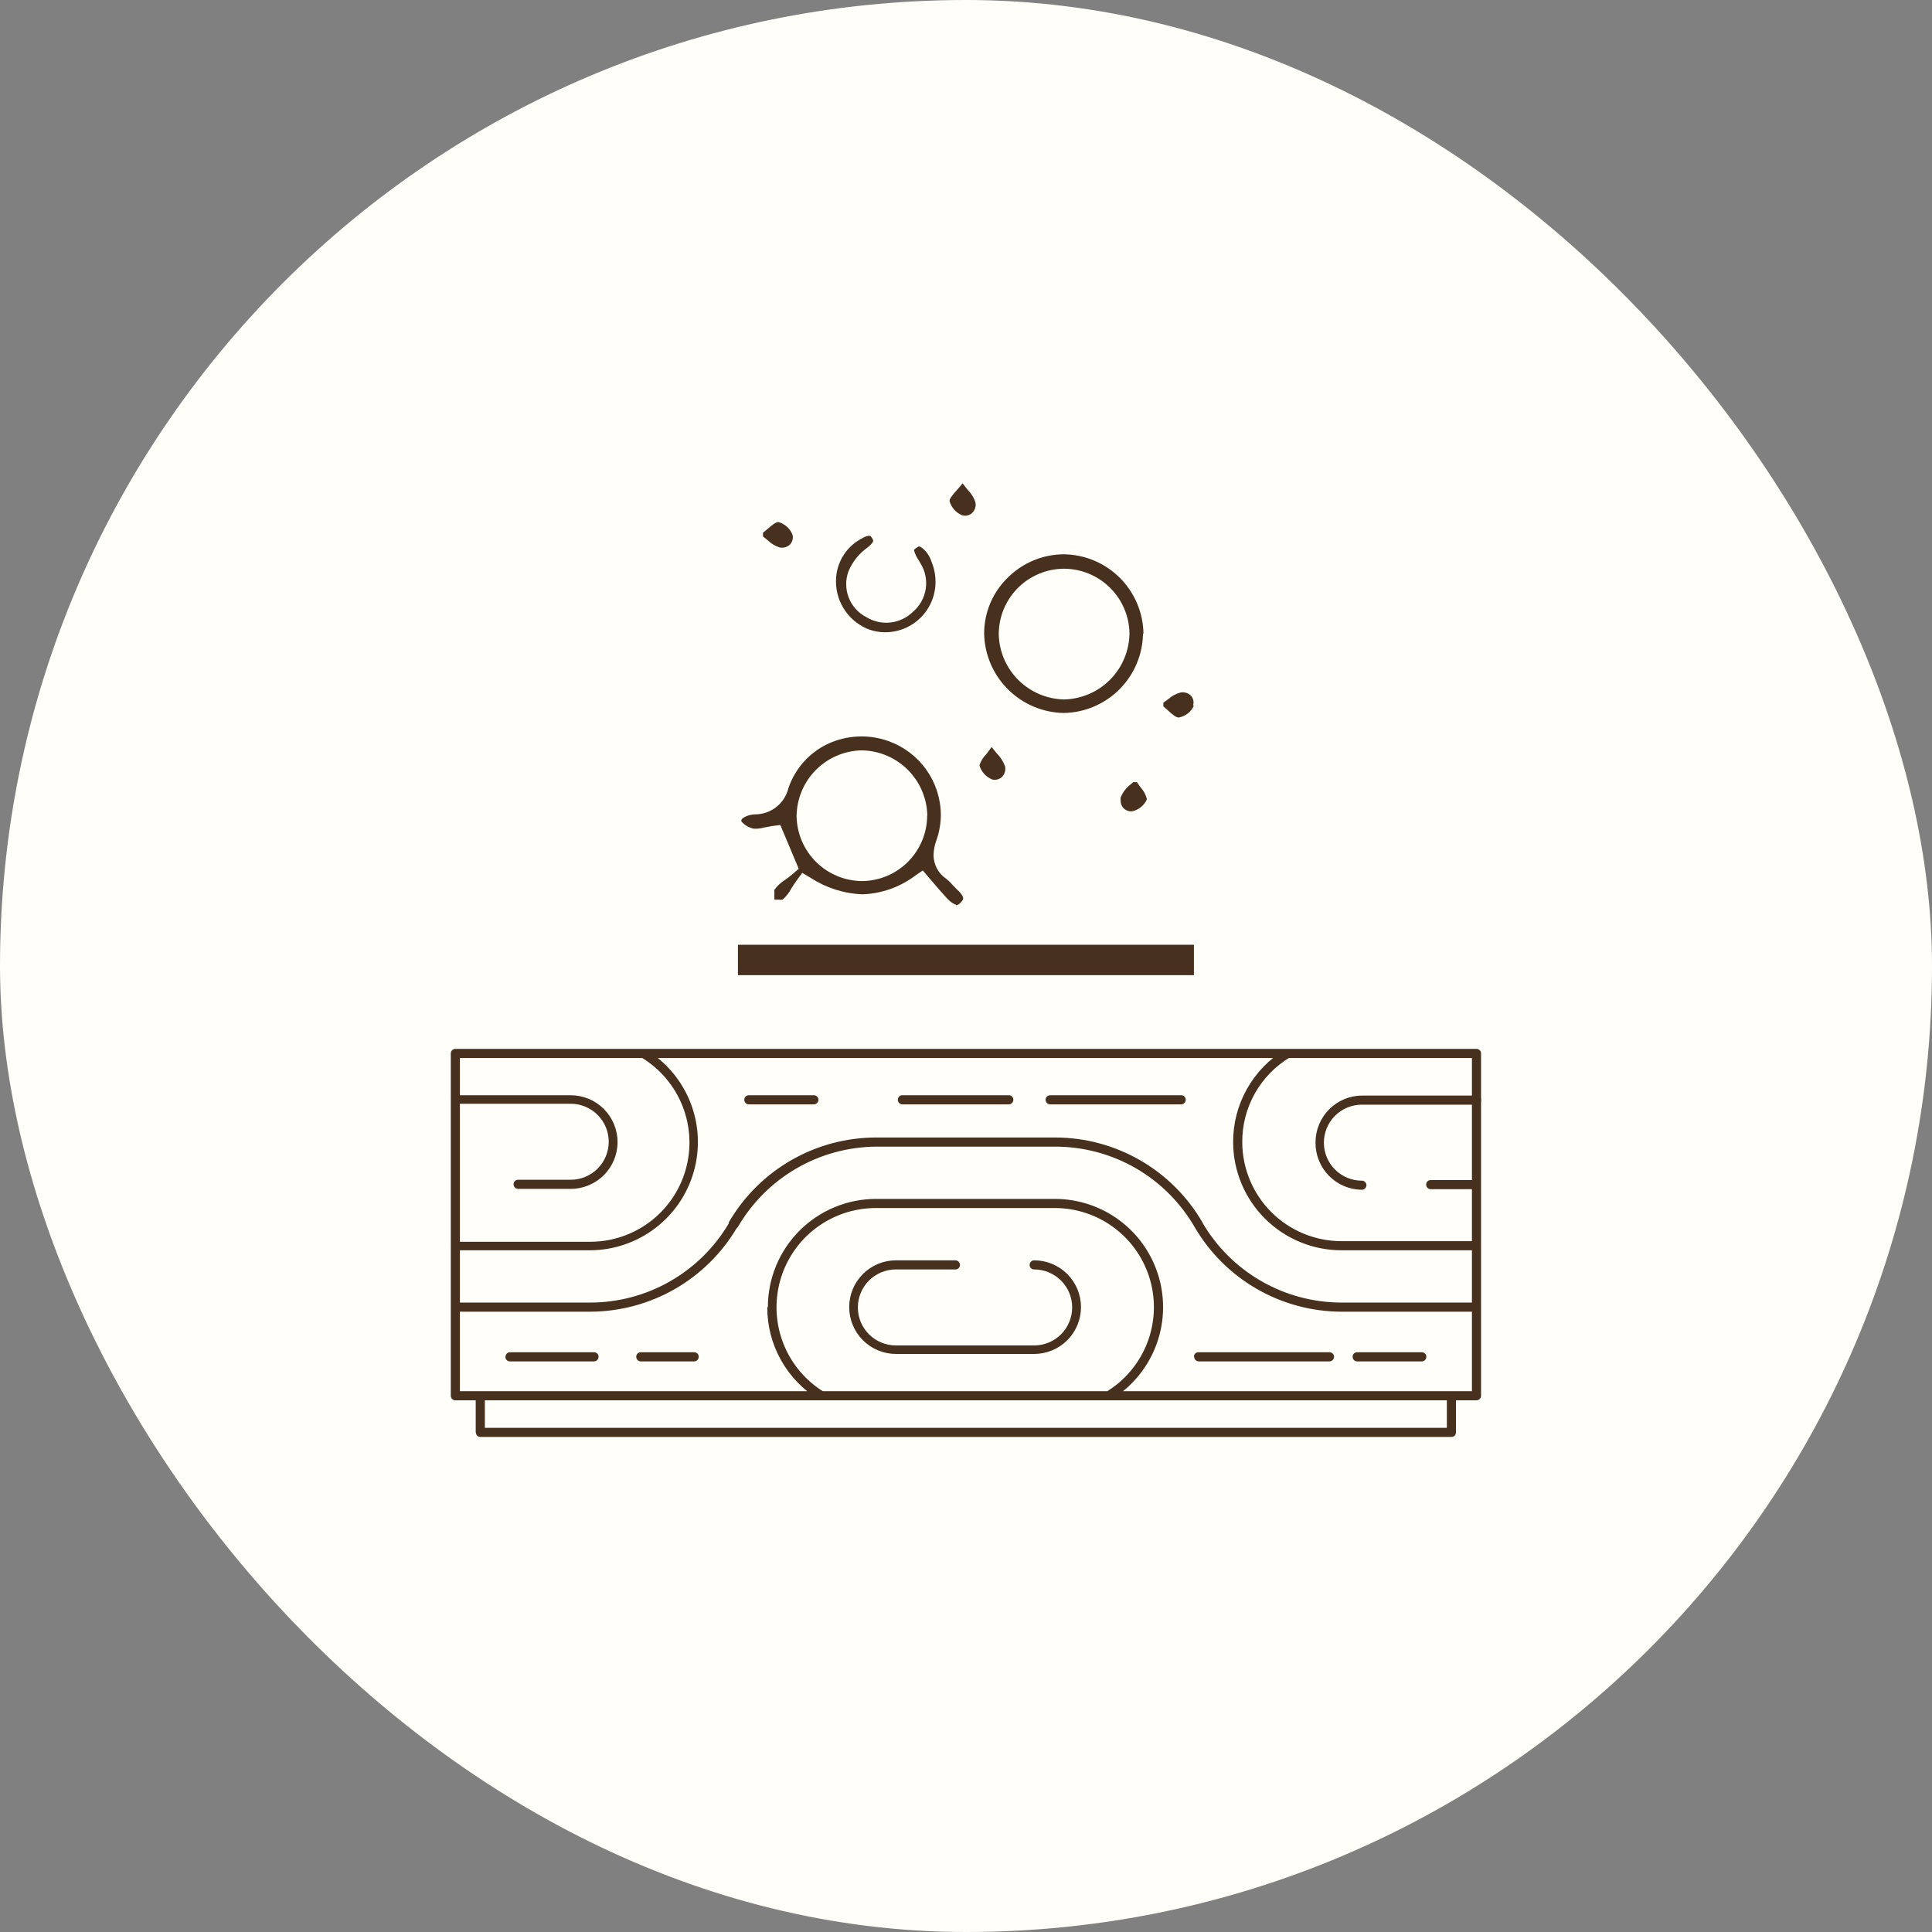 <svg xmlns="http://www.w3.org/2000/svg" fill="none" viewBox="0 0 120 120" height="120" width="120">
<rect x="0" y="0" width="120" height="120" fill="#808080" stroke="none"/>
<rect fill="#FFFEF8" rx="60" height="120" width="120"></rect>
<g clip-path="url(#clip0)">
<path fill="#47301D" d="M28.566 86.409H91.424V65.715H28.566V86.409ZM28 86.692V65.431C28 65.358 28.028 65.287 28.079 65.234C28.131 65.182 28.2 65.151 28.274 65.148H91.717C91.79 65.151 91.86 65.182 91.911 65.234C91.962 65.287 91.99 65.358 91.99 65.431V86.692C91.99 86.766 91.962 86.837 91.911 86.889C91.86 86.942 91.79 86.973 91.717 86.976H28.274C28.2 86.973 28.131 86.942 28.079 86.889C28.028 86.837 28 86.766 28 86.692ZM74.157 76.081C74.156 76.031 74.17 75.982 74.195 75.939C74.219 75.896 74.255 75.86 74.298 75.835C74.364 75.8 74.44 75.791 74.512 75.811C74.584 75.83 74.646 75.876 74.685 75.939C75.564 77.447 76.822 78.698 78.334 79.569C79.846 80.44 81.56 80.901 83.305 80.905H91.707C91.782 80.905 91.854 80.935 91.907 80.988C91.961 81.041 91.99 81.113 91.99 81.188C91.99 81.263 91.961 81.335 91.907 81.389C91.854 81.442 91.782 81.472 91.707 81.472H83.314C81.47 81.465 79.66 80.978 78.062 80.057C76.464 79.136 75.134 77.815 74.204 76.222C74.189 76.176 74.189 76.127 74.204 76.081H74.157ZM76.592 70.954C76.585 69.796 76.879 68.655 77.445 67.644C78.011 66.633 78.83 65.786 79.821 65.186C79.886 65.147 79.964 65.136 80.038 65.154C80.111 65.173 80.174 65.22 80.213 65.285C80.252 65.35 80.263 65.428 80.245 65.501C80.226 65.575 80.179 65.638 80.114 65.677C79.205 66.224 78.454 66.998 77.936 67.924C77.418 68.849 77.15 69.894 77.159 70.954C77.166 72.583 77.818 74.142 78.971 75.292C80.124 76.442 81.686 77.088 83.314 77.091H91.707C91.745 77.09 91.782 77.096 91.817 77.11C91.852 77.124 91.884 77.144 91.91 77.171C91.937 77.198 91.958 77.229 91.972 77.264C91.985 77.299 91.992 77.337 91.99 77.374C91.99 77.449 91.961 77.521 91.907 77.575C91.854 77.628 91.782 77.657 91.707 77.657H83.314C81.535 77.655 79.83 76.948 78.57 75.693C77.311 74.437 76.6 72.733 76.592 70.954ZM88.582 73.579C88.581 73.541 88.587 73.504 88.601 73.469C88.615 73.434 88.636 73.402 88.662 73.376C88.689 73.349 88.721 73.328 88.756 73.315C88.791 73.301 88.828 73.294 88.865 73.296H91.698C91.735 73.296 91.771 73.303 91.805 73.317C91.839 73.332 91.869 73.353 91.895 73.379C91.92 73.406 91.94 73.437 91.954 73.471C91.967 73.506 91.973 73.542 91.972 73.579C91.972 73.653 91.943 73.723 91.892 73.776C91.841 73.829 91.771 73.86 91.698 73.862H88.865C88.79 73.862 88.718 73.832 88.665 73.779C88.612 73.726 88.582 73.654 88.582 73.579ZM81.709 70.954C81.709 70.183 82.016 69.444 82.561 68.898C83.106 68.353 83.846 68.047 84.617 68.047H91.736C91.773 68.045 91.811 68.052 91.846 68.066C91.88 68.079 91.912 68.1 91.939 68.127C91.965 68.153 91.986 68.185 92 68.22C92.014 68.255 92.02 68.292 92.019 68.33C92.019 68.405 91.989 68.477 91.936 68.53C91.883 68.583 91.811 68.613 91.736 68.613H84.589C83.963 68.613 83.362 68.862 82.92 69.304C82.477 69.747 82.229 70.347 82.229 70.973C82.229 71.599 82.477 72.2 82.92 72.642C83.362 73.085 83.963 73.334 84.589 73.334C84.664 73.334 84.736 73.363 84.789 73.416C84.842 73.47 84.872 73.542 84.872 73.617C84.87 73.691 84.839 73.762 84.786 73.814C84.734 73.867 84.663 73.898 84.589 73.9C84.206 73.896 83.828 73.817 83.476 73.667C83.124 73.517 82.805 73.299 82.537 73.025C82.27 72.751 82.059 72.427 81.917 72.072C81.775 71.717 81.704 71.337 81.709 70.954ZM28 81.188C27.999 81.152 28.005 81.115 28.018 81.081C28.031 81.046 28.051 81.015 28.077 80.989C28.102 80.962 28.133 80.941 28.167 80.927C28.201 80.912 28.237 80.905 28.274 80.905H36.676C38.412 80.901 40.116 80.445 41.623 79.582C43.129 78.72 44.385 77.481 45.267 75.986C45.287 75.954 45.312 75.926 45.342 75.904C45.372 75.881 45.406 75.865 45.443 75.856C45.479 75.847 45.517 75.844 45.554 75.85C45.591 75.855 45.627 75.868 45.659 75.887C45.691 75.906 45.719 75.932 45.742 75.962C45.764 75.992 45.781 76.026 45.79 76.063C45.799 76.099 45.801 76.137 45.796 76.174C45.79 76.211 45.778 76.247 45.758 76.279C44.822 77.855 43.493 79.162 41.902 80.072C40.31 80.982 38.51 81.464 36.676 81.472H28.274C28.237 81.472 28.201 81.464 28.167 81.45C28.133 81.436 28.102 81.415 28.077 81.388C28.051 81.362 28.031 81.33 28.018 81.296C28.005 81.262 27.999 81.225 28 81.188ZM28 77.412C27.999 77.375 28.005 77.339 28.018 77.304C28.031 77.27 28.051 77.239 28.077 77.212C28.102 77.186 28.133 77.165 28.167 77.15C28.201 77.136 28.237 77.129 28.274 77.129H36.676C38.018 77.125 39.323 76.683 40.391 75.871C41.459 75.058 42.233 73.919 42.595 72.627C42.957 71.335 42.888 69.959 42.397 68.71C41.906 67.461 41.022 66.406 39.877 65.705C39.844 65.687 39.816 65.662 39.793 65.632C39.771 65.602 39.755 65.568 39.746 65.532C39.737 65.496 39.736 65.458 39.742 65.421C39.748 65.385 39.762 65.35 39.782 65.318C39.821 65.255 39.884 65.209 39.956 65.191C40.029 65.174 40.105 65.185 40.169 65.224C41.407 65.992 42.363 67.142 42.891 68.5C43.419 69.858 43.491 71.351 43.097 72.754C42.703 74.157 41.864 75.393 40.705 76.278C39.547 77.162 38.133 77.647 36.676 77.657H28.274C28.2 77.655 28.131 77.624 28.079 77.571C28.028 77.518 28 77.448 28 77.374V77.412ZM28 68.311C27.999 68.274 28.005 68.238 28.018 68.203C28.031 68.169 28.051 68.138 28.077 68.111C28.102 68.085 28.133 68.064 28.167 68.049C28.201 68.035 28.237 68.028 28.274 68.028H35.449C36.22 68.028 36.96 68.334 37.505 68.879C38.05 69.425 38.357 70.164 38.357 70.936C38.357 71.707 38.05 72.446 37.505 72.992C36.96 73.537 36.22 73.843 35.449 73.843H32.182C32.107 73.843 32.035 73.814 31.982 73.76C31.929 73.707 31.899 73.635 31.899 73.56C31.898 73.522 31.904 73.485 31.918 73.45C31.932 73.415 31.953 73.383 31.979 73.357C32.006 73.33 32.037 73.309 32.072 73.296C32.107 73.282 32.145 73.275 32.182 73.277H35.449C36.075 73.277 36.675 73.028 37.118 72.586C37.56 72.143 37.809 71.543 37.809 70.917C37.809 70.291 37.56 69.69 37.118 69.248C36.675 68.805 36.075 68.556 35.449 68.556H28.274C28.2 68.554 28.131 68.523 28.079 68.47C28.028 68.417 28 68.347 28 68.273V68.311ZM45.267 76.062C45.259 76.015 45.259 75.967 45.267 75.92C46.197 74.322 47.529 72.994 49.13 72.07C50.732 71.146 52.548 70.657 54.397 70.652H65.565C67.416 70.658 69.234 71.149 70.836 72.077C72.438 73.005 73.768 74.337 74.695 75.939C74.715 75.971 74.728 76.007 74.733 76.044C74.739 76.081 74.737 76.119 74.727 76.155C74.717 76.192 74.7 76.226 74.677 76.255C74.653 76.284 74.624 76.309 74.591 76.326C74.525 76.361 74.449 76.37 74.377 76.351C74.305 76.332 74.243 76.286 74.204 76.222C73.329 74.705 72.07 73.443 70.554 72.565C69.038 71.687 67.317 71.223 65.565 71.219H54.434C52.691 71.23 50.981 71.696 49.473 72.57C47.965 73.444 46.71 74.697 45.834 76.204C45.815 76.236 45.791 76.264 45.761 76.287C45.731 76.309 45.698 76.326 45.662 76.336C45.626 76.345 45.588 76.348 45.551 76.343C45.515 76.338 45.479 76.326 45.447 76.307C45.405 76.281 45.37 76.245 45.345 76.202C45.321 76.159 45.307 76.111 45.305 76.062H45.267ZM47.694 81.188C47.694 79.406 48.402 77.696 49.663 76.435C50.923 75.175 52.633 74.466 54.416 74.466H65.509C66.977 74.464 68.406 74.943 69.577 75.829C70.748 76.716 71.596 77.961 71.992 79.375C72.388 80.79 72.31 82.294 71.77 83.66C71.23 85.026 70.258 86.177 69.002 86.938C68.936 86.975 68.859 86.985 68.785 86.968C68.712 86.95 68.648 86.906 68.605 86.844C68.567 86.779 68.555 86.703 68.573 86.63C68.591 86.558 68.636 86.496 68.7 86.456C69.851 85.761 70.743 84.707 71.238 83.457C71.734 82.206 71.806 80.828 71.444 79.532C71.082 78.237 70.306 77.096 69.234 76.283C68.162 75.47 66.854 75.031 65.509 75.033H54.378C53.036 75.037 51.731 75.478 50.663 76.291C49.595 77.103 48.821 78.242 48.459 79.535C48.097 80.827 48.166 82.202 48.657 83.452C49.148 84.701 50.032 85.756 51.177 86.456C51.21 86.475 51.238 86.5 51.261 86.529C51.283 86.559 51.3 86.592 51.309 86.628C51.319 86.664 51.322 86.702 51.317 86.739C51.312 86.776 51.3 86.811 51.281 86.844C51.239 86.906 51.175 86.95 51.101 86.968C51.028 86.985 50.951 86.975 50.885 86.938C49.896 86.34 49.079 85.496 48.513 84.488C47.947 83.481 47.652 82.344 47.656 81.188H47.694ZM52.745 81.188C52.745 80.419 53.05 79.681 53.593 79.135C54.136 78.591 54.873 78.283 55.643 78.281H59.344C59.418 78.283 59.489 78.314 59.541 78.366C59.594 78.419 59.625 78.489 59.627 78.564C59.627 78.639 59.597 78.711 59.544 78.764C59.491 78.817 59.419 78.847 59.344 78.847H55.643C55.017 78.847 54.417 79.096 53.974 79.538C53.531 79.981 53.283 80.581 53.283 81.207C53.283 81.833 53.531 82.433 53.974 82.876C54.417 83.319 55.017 83.567 55.643 83.567H64.234C64.86 83.567 65.46 83.319 65.903 82.876C66.346 82.433 66.594 81.833 66.594 81.207C66.594 80.581 66.346 79.981 65.903 79.538C65.46 79.096 64.86 78.847 64.234 78.847C64.197 78.848 64.159 78.842 64.124 78.828C64.089 78.814 64.058 78.793 64.031 78.767C64.004 78.74 63.984 78.709 63.97 78.674C63.956 78.639 63.95 78.601 63.951 78.564C63.951 78.489 63.981 78.417 64.034 78.364C64.087 78.31 64.159 78.281 64.234 78.281C64.616 78.281 64.994 78.356 65.347 78.502C65.7 78.648 66.02 78.862 66.29 79.132C66.56 79.402 66.775 79.723 66.921 80.076C67.067 80.428 67.142 80.806 67.142 81.188C67.142 81.57 67.067 81.948 66.921 82.301C66.775 82.654 66.56 82.975 66.29 83.245C66.02 83.514 65.7 83.729 65.347 83.875C64.994 84.021 64.616 84.096 64.234 84.096H55.643C54.873 84.094 54.136 83.786 53.593 83.241C53.05 82.696 52.745 81.958 52.745 81.188ZM84.013 84.275C84.012 84.238 84.018 84.201 84.032 84.166C84.046 84.131 84.066 84.099 84.093 84.072C84.12 84.046 84.151 84.025 84.186 84.011C84.221 83.997 84.259 83.991 84.296 83.992H88.318C88.355 83.992 88.391 84 88.425 84.014C88.459 84.028 88.489 84.049 88.515 84.076C88.54 84.102 88.561 84.133 88.574 84.168C88.587 84.202 88.593 84.239 88.592 84.275C88.592 84.349 88.563 84.42 88.512 84.472C88.461 84.525 88.391 84.556 88.318 84.559H84.296C84.221 84.559 84.149 84.529 84.096 84.476C84.043 84.423 84.013 84.351 84.013 84.275ZM74.157 84.275C74.155 84.239 74.161 84.202 74.175 84.168C74.188 84.133 74.208 84.102 74.233 84.076C74.259 84.049 74.29 84.028 74.323 84.014C74.357 84 74.394 83.992 74.43 83.992H82.578C82.653 83.992 82.725 84.022 82.778 84.075C82.831 84.128 82.861 84.2 82.861 84.275C82.859 84.35 82.828 84.421 82.775 84.473C82.723 84.526 82.652 84.556 82.578 84.559H74.449C74.376 84.556 74.306 84.525 74.255 84.472C74.204 84.42 74.175 84.349 74.175 84.275H74.157ZM64.942 68.311C64.942 68.236 64.972 68.164 65.025 68.111C65.078 68.058 65.15 68.028 65.225 68.028H73.364C73.401 68.026 73.439 68.033 73.474 68.047C73.508 68.06 73.54 68.081 73.567 68.108C73.593 68.134 73.614 68.166 73.628 68.201C73.642 68.236 73.648 68.273 73.647 68.311C73.647 68.386 73.617 68.458 73.564 68.511C73.511 68.564 73.439 68.594 73.364 68.594H65.225C65.151 68.592 65.08 68.561 65.028 68.509C64.975 68.456 64.945 68.385 64.942 68.311ZM55.766 68.311C55.764 68.273 55.771 68.236 55.785 68.201C55.798 68.166 55.819 68.134 55.846 68.108C55.872 68.081 55.904 68.06 55.939 68.047C55.974 68.033 56.011 68.026 56.049 68.028H62.657C62.695 68.026 62.733 68.033 62.767 68.047C62.802 68.06 62.834 68.081 62.861 68.108C62.887 68.134 62.908 68.166 62.922 68.201C62.936 68.236 62.942 68.273 62.941 68.311C62.941 68.386 62.911 68.458 62.858 68.511C62.805 68.564 62.733 68.594 62.657 68.594H56.049C55.974 68.594 55.902 68.564 55.849 68.511C55.795 68.458 55.766 68.386 55.766 68.311ZM46.23 68.311C46.229 68.273 46.235 68.236 46.249 68.201C46.263 68.166 46.284 68.134 46.31 68.108C46.337 68.081 46.369 68.06 46.404 68.047C46.439 68.033 46.476 68.026 46.514 68.028H50.554C50.629 68.028 50.701 68.058 50.755 68.111C50.808 68.164 50.837 68.236 50.837 68.311C50.835 68.385 50.804 68.456 50.752 68.509C50.699 68.561 50.629 68.592 50.554 68.594H46.514C46.438 68.594 46.366 68.564 46.313 68.511C46.26 68.458 46.23 68.386 46.23 68.311ZM39.518 84.275C39.517 84.238 39.523 84.201 39.537 84.166C39.55 84.131 39.571 84.099 39.598 84.072C39.624 84.046 39.656 84.025 39.691 84.011C39.726 83.997 39.764 83.991 39.801 83.992H43.115C43.152 83.991 43.19 83.997 43.225 84.011C43.26 84.025 43.291 84.046 43.318 84.072C43.345 84.099 43.365 84.131 43.379 84.166C43.393 84.201 43.399 84.238 43.398 84.275C43.398 84.351 43.368 84.423 43.315 84.476C43.262 84.529 43.19 84.559 43.115 84.559H39.801C39.726 84.559 39.654 84.529 39.601 84.476C39.548 84.423 39.518 84.351 39.518 84.275ZM31.399 84.275C31.397 84.238 31.404 84.201 31.418 84.166C31.431 84.131 31.452 84.099 31.479 84.072C31.505 84.046 31.537 84.025 31.572 84.011C31.607 83.997 31.644 83.991 31.682 83.992H36.893C36.931 83.991 36.968 83.997 37.003 84.011C37.038 84.025 37.07 84.046 37.096 84.072C37.123 84.099 37.144 84.131 37.158 84.166C37.171 84.201 37.178 84.238 37.176 84.275C37.176 84.351 37.147 84.423 37.093 84.476C37.04 84.529 36.968 84.559 36.893 84.559H31.672C31.597 84.559 31.525 84.529 31.472 84.476C31.419 84.423 31.389 84.351 31.389 84.275H31.399ZM29.548 88.996V86.692C29.547 86.656 29.553 86.619 29.566 86.585C29.579 86.55 29.599 86.519 29.625 86.493C29.651 86.466 29.681 86.445 29.715 86.431C29.749 86.416 29.785 86.409 29.822 86.409C29.86 86.408 29.898 86.414 29.933 86.428C29.969 86.442 30.001 86.462 30.028 86.489C30.056 86.515 30.077 86.547 30.092 86.582C30.107 86.617 30.115 86.654 30.115 86.692V88.684H89.866V86.692C89.866 86.654 89.874 86.617 89.889 86.582C89.903 86.547 89.925 86.515 89.953 86.489C89.98 86.462 90.012 86.442 90.048 86.428C90.083 86.414 90.121 86.408 90.159 86.409C90.196 86.409 90.232 86.416 90.266 86.431C90.3 86.445 90.33 86.466 90.356 86.493C90.382 86.519 90.401 86.55 90.415 86.585C90.428 86.619 90.434 86.656 90.433 86.692V88.968C90.434 89.004 90.428 89.041 90.415 89.075C90.401 89.11 90.382 89.141 90.356 89.167C90.33 89.194 90.3 89.215 90.266 89.229C90.232 89.243 90.196 89.251 90.159 89.251H29.831C29.795 89.251 29.758 89.243 29.724 89.229C29.691 89.215 29.66 89.194 29.634 89.167C29.609 89.141 29.589 89.11 29.576 89.075C29.562 89.041 29.556 89.004 29.558 88.968L29.548 88.996ZM45.834 58.681H74.157V60.569H45.834V58.681ZM57.588 50.675C57.58 51.744 57.154 52.767 56.4 53.524C55.646 54.282 54.625 54.713 53.556 54.725C52.488 54.721 51.463 54.299 50.701 53.549C49.939 52.799 49.5 51.782 49.478 50.713V50.656C49.497 49.59 49.929 48.572 50.682 47.817C51.436 47.062 52.452 46.628 53.519 46.606C54.585 46.62 55.604 47.046 56.364 47.793C57.124 48.541 57.566 49.553 57.597 50.619L57.588 50.675ZM59.391 56.34V56.227C59.493 56.206 59.586 56.153 59.655 56.075C59.797 55.934 59.825 55.849 59.825 55.811C59.825 55.773 59.825 55.585 59.429 55.235L59.155 54.952C59.041 54.818 58.915 54.694 58.777 54.584C58.536 54.425 58.338 54.209 58.2 53.956C58.062 53.702 57.987 53.419 57.984 53.13C57.99 52.807 58.05 52.488 58.164 52.186C58.344 51.676 58.436 51.14 58.437 50.6C58.429 49.596 58.112 48.619 57.529 47.801C56.947 46.984 56.127 46.366 55.18 46.03C53.947 45.59 52.59 45.654 51.404 46.21C50.835 46.482 50.326 46.865 49.908 47.337C49.49 47.809 49.17 48.36 48.968 48.957C48.857 49.417 48.594 49.827 48.223 50.121C47.852 50.416 47.393 50.577 46.919 50.581C46.785 50.582 46.652 50.601 46.523 50.638C46.183 50.741 46.051 50.883 46.051 50.93C46.046 50.961 46.046 50.993 46.051 51.025C46.247 51.247 46.508 51.403 46.797 51.468C47.016 51.484 47.237 51.462 47.448 51.402L47.949 51.308L48.468 51.242L49.61 53.961L49.242 54.282C49.088 54.413 48.927 54.535 48.761 54.65C48.505 54.812 48.281 55.02 48.1 55.264C48.09 55.323 48.09 55.384 48.1 55.443C48.092 55.588 48.092 55.733 48.1 55.877H48.345C48.433 55.892 48.522 55.892 48.609 55.877C48.839 55.675 49.028 55.432 49.166 55.16C49.261 55.018 49.365 54.848 49.469 54.707L49.827 54.216L50.356 54.527C51.317 55.153 52.43 55.505 53.575 55.547C54.749 55.505 55.882 55.106 56.823 54.404L57.314 54.065L58.069 54.943C58.305 55.226 58.56 55.509 58.815 55.792C59.07 56.075 59.344 56.198 59.41 56.208L59.391 56.34ZM70.154 39.346C70.139 40.419 69.711 41.444 68.958 42.208C68.204 42.972 67.185 43.414 66.113 43.444C65.046 43.427 64.027 43 63.267 42.251C62.507 41.501 62.066 40.488 62.034 39.422V39.365C62.042 38.296 62.47 37.272 63.226 36.516C63.982 35.76 65.006 35.332 66.075 35.324C67.147 35.324 68.176 35.746 68.939 36.499C69.703 37.252 70.139 38.274 70.154 39.346ZM71.022 39.346C71 38.047 70.474 36.807 69.554 35.889C68.634 34.971 67.393 34.447 66.094 34.428C65.441 34.428 64.795 34.558 64.192 34.809C63.589 35.06 63.042 35.428 62.582 35.891C62.124 36.338 61.759 36.873 61.509 37.463C61.26 38.053 61.13 38.687 61.128 39.327V39.403C61.167 40.697 61.702 41.925 62.624 42.834C63.545 43.743 64.781 44.263 66.075 44.284C67.374 44.262 68.614 43.735 69.532 42.816C70.45 41.896 70.974 40.655 70.994 39.356L71.022 39.346ZM57.163 33.955C57.498 34.179 57.745 34.513 57.861 34.9C58.025 35.295 58.108 35.718 58.107 36.146C58.107 36.973 57.779 37.766 57.195 38.352C56.611 38.938 55.819 39.268 54.992 39.271C54.589 39.273 54.191 39.192 53.821 39.035C53.219 38.766 52.714 38.318 52.376 37.752C52.038 37.186 51.883 36.529 51.933 35.872C51.969 35.361 52.137 34.869 52.42 34.442C52.703 34.015 53.091 33.669 53.547 33.436C53.675 33.351 53.82 33.296 53.972 33.276C54.076 33.276 54.114 33.332 54.18 33.446C54.212 33.49 54.231 33.542 54.236 33.597C54.236 33.597 54.236 33.729 53.877 34.012C53.352 34.385 52.943 34.899 52.697 35.494C52.506 36.02 52.513 36.597 52.716 37.118C52.919 37.64 53.305 38.069 53.802 38.327C54.254 38.605 54.786 38.724 55.313 38.664C55.84 38.604 56.332 38.369 56.71 37.996C57.136 37.631 57.417 37.125 57.5 36.57C57.583 36.015 57.464 35.449 57.163 34.975L57.059 34.796C56.925 34.603 56.826 34.389 56.766 34.163C56.766 34.163 56.823 34.078 57.002 33.974C57.182 33.87 57.087 33.974 57.116 33.974L57.163 33.955ZM60.326 31.907C60.244 31.967 60.149 32.007 60.049 32.023C59.949 32.04 59.846 32.032 59.75 32.001C59.562 31.922 59.394 31.801 59.26 31.647C59.126 31.493 59.029 31.311 58.976 31.114C58.976 30.963 59.193 30.708 59.448 30.424C59.551 30.302 59.674 30.17 59.788 30.019L60.118 30.443C60.34 30.66 60.503 30.93 60.59 31.227C60.613 31.354 60.6 31.484 60.553 31.604C60.507 31.724 60.428 31.829 60.326 31.907ZM70.843 48.9C71.036 49.112 71.172 49.368 71.239 49.646C71.158 49.827 71.037 49.988 70.885 50.115C70.733 50.243 70.554 50.334 70.361 50.383C70.268 50.399 70.172 50.395 70.081 50.371C69.99 50.346 69.905 50.302 69.833 50.241C69.76 50.178 69.702 50.099 69.663 50.011C69.624 49.923 69.604 49.828 69.606 49.731C69.597 49.665 69.597 49.599 69.606 49.533C69.714 49.258 69.886 49.012 70.106 48.815C70.204 48.744 70.295 48.665 70.38 48.579H70.616C70.682 48.683 70.767 48.797 70.843 48.9ZM74.157 43.831C74.07 44.02 73.938 44.186 73.774 44.314C73.61 44.442 73.417 44.529 73.213 44.567C73.033 44.567 72.778 44.34 72.552 44.133C72.459 44.043 72.361 43.958 72.259 43.878V43.642L72.561 43.425C72.783 43.227 73.048 43.085 73.335 43.009C73.44 42.992 73.547 42.998 73.65 43.025C73.752 43.053 73.848 43.102 73.93 43.17C74.019 43.251 74.083 43.358 74.114 43.475C74.144 43.592 74.139 43.716 74.1 43.831H74.157ZM61.638 48.419C61.446 48.344 61.274 48.225 61.135 48.073C60.996 47.921 60.893 47.739 60.835 47.541C60.919 47.272 61.068 47.029 61.27 46.833L61.591 46.399L61.921 46.804C62.143 47.026 62.314 47.294 62.422 47.588C62.452 47.713 62.448 47.844 62.41 47.968C62.372 48.091 62.301 48.201 62.204 48.287C62.125 48.349 62.034 48.393 61.936 48.416C61.838 48.438 61.736 48.44 61.638 48.419ZM48.421 34.003C48.14 33.912 47.885 33.757 47.675 33.55C47.58 33.474 47.486 33.389 47.392 33.323V33.087L47.694 32.841C47.92 32.643 48.185 32.416 48.355 32.426C48.549 32.482 48.729 32.581 48.88 32.717C49.03 32.853 49.148 33.022 49.223 33.21C49.253 33.326 49.251 33.448 49.216 33.563C49.181 33.678 49.115 33.781 49.025 33.861C48.941 33.927 48.843 33.974 48.738 33.999C48.634 34.023 48.526 34.024 48.421 34.003Z"></path>
</g>
<defs>
<clipPath id="clip0">
<rect transform="translate(28 30)" fill="white" height="59.251" width="64"></rect>
</clipPath>
</defs>
</svg>
